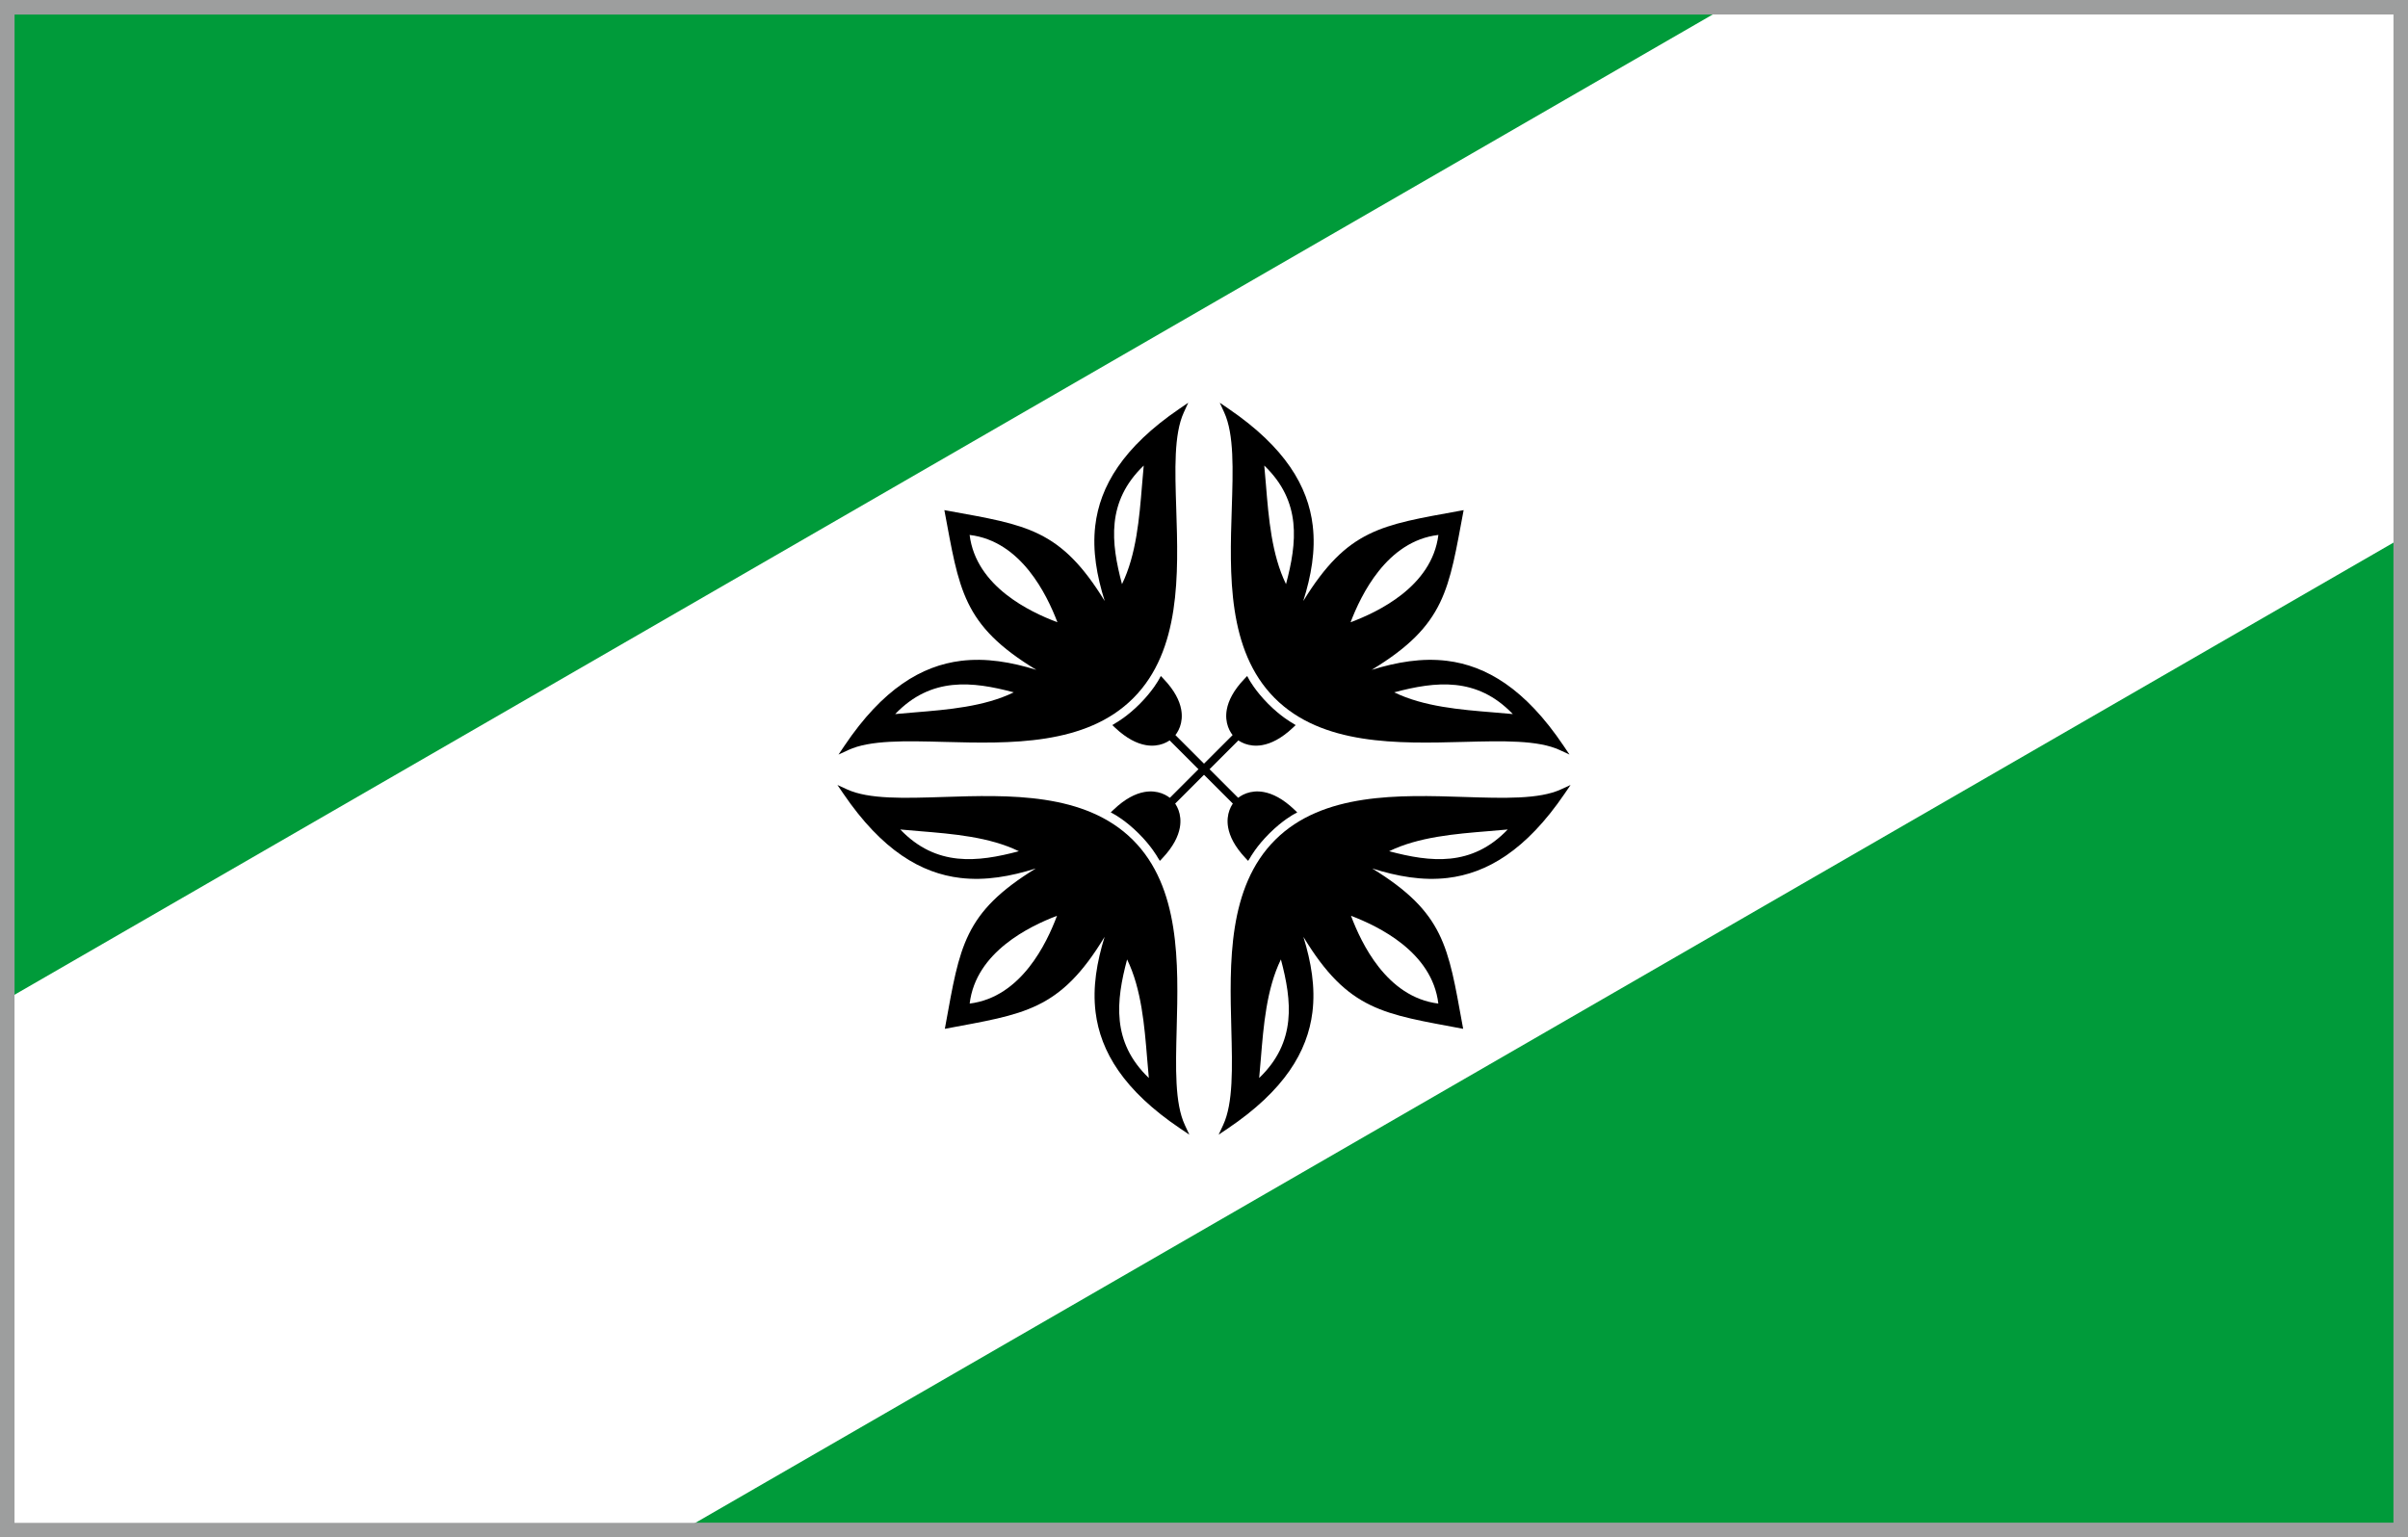 <?xml version="1.0" encoding="UTF-8"?>
<!DOCTYPE svg PUBLIC "-//W3C//DTD SVG 1.1//EN" "http://www.w3.org/Graphics/SVG/1.1/DTD/svg11.dtd">
<!-- Creator: CorelDRAW 2021.5 -->
<svg xmlns="http://www.w3.org/2000/svg" xml:space="preserve" width="166mm" height="106mm" version="1.1" style="shape-rendering:geometricPrecision; text-rendering:geometricPrecision; image-rendering:optimizeQuality; fill-rule:evenodd; clip-rule:evenodd"
viewBox="0 0 16660.86 10638.87"
 xmlns:xlink="http://www.w3.org/1999/xlink"
 xmlns:xodm="http://www.corel.com/coreldraw/odm/2003">
 <rect x="0" y="0" width="16660.86" height="10638.87" fill="#333333" stroke="none"/>
 <defs>
  <style type="text/css">
   <![CDATA[
    .str0 {stroke:#9D9E9E;stroke-width:100.37;stroke-miterlimit:22.926}
    .fil4 {fill:none;fill-rule:nonzero}
    .fil3 {fill:black}
    .fil2 {fill:black;fill-rule:nonzero}
    .fil0 {fill:#009B3A;fill-rule:nonzero}
    .fil1 {fill:white;fill-rule:nonzero}
   ]]>
  </style>
 </defs>
 <g id="Layer_x0020_1">
  <g id="_1938025266704">
   <polygon class="fil0 str0" points="16610.68,50.18 50.18,50.18 50.18,10588.68 16610.68,10588.68 "/>
   <polygon class="fil1" points="16610.68,50.18 11936.89,50.18 50.19,6912.97 50.19,10588.67 4723.98,10588.67 16610.68,3725.89 "/>
   <g>
    <path class="fil2" d="M7927.37 5156.21c94.42,16.75 161.51,-23.64 192.05,-54.36 30.55,-30.73 70.5,-98.06 53.17,-192.36 -11.04,-60.25 -45.63,-131.68 -121.65,-211.33l-19.24 -20.19 -13.55 24.82c-0.1,0.21 -41.22,76.84 -131.5,167.66l-0.09 0.07c-87.83,88.4 -162.73,130.23 -166.67,132.42l-1.03 0.58 -0.16 0.1 -22.48 14.23 19.08 18.01c80.09,75.56 151.75,109.7 212.07,120.35z"/>
    <path class="fil2" d="M7578.09 3637.61c-20.62,174.14 10.82,347.99 65.49,521.66 -306.37,-499.24 -540.79,-525.24 -1080.2,-623.79l-29.4 -5.38c103.56,548.8 122.2,794.13 636.39,1105.34 -174.04,-53.62 -348.07,-83.96 -522.06,-62.3 -271.39,33.84 -540.54,193.61 -805.41,587.32l-41.2 61.28 66.92 -31.16c150.46,-69.97 394.24,-63.52 665.75,-56.42 452.15,11.87 979.96,25.79 1307.92,-304.19 327.91,-329.96 310.78,-857.68 296.07,-1309.73 -8.81,-271.47 -16.7,-515.24 52.31,-666.11l30.74 -67.18 -61.03 41.64c-392.05,267.32 -550.14,537.42 -582.31,809.02z"/>
    <path class="fil1" d="M6961.08 4113.57c-124.61,-98.28 -230.05,-232.4 -252.36,-411.7 179.28,21.23 313.93,125.91 412.89,250.02 94.59,118.64 156.89,255.13 194.67,354.31 -99.33,-37.19 -236.1,-98.71 -355.2,-192.63z"/>
    <path class="fil1" d="M6590.11 4740.26c137.37,-14.48 280.4,12.47 424.12,50.84 -203.71,99.39 -458.37,120.17 -685.52,138.69 -46.3,3.79 -91.48,7.46 -134.99,11.71 124.41,-129.85 258.04,-186.66 396.4,-201.23z"/>
    <path class="fil1" d="M7712.19 3618.18c-14.46,137.36 12.49,280.41 50.83,424.12 99.42,-203.71 120.19,-458.38 138.71,-685.51 3.77,-46.32 7.47,-91.49 11.7,-135.01 -129.84,124.42 -186.64,258.05 -201.23,396.41z"/>
    <path class="fil2" d="M8497.41 5726.23c-16.73,-94.39 23.64,-161.48 54.38,-192.04 30.73,-30.53 98.05,-70.5 192.34,-53.16 60.25,11.05 131.7,45.64 211.34,121.66l20.18 19.22 -24.81 13.56c-0.21,0.09 -76.83,41.22 -167.65,131.5l-0.09 0.08c-88.38,87.85 -130.24,162.73 -132.41,166.68l-0.57 1.03 -0.1 0.17 -14.23 22.46 -18.02 -19.07c-75.55,-80.09 -109.69,-151.76 -120.36,-212.09z"/>
    <path class="fil2" d="M10016.03 6075.53c-174.14,20.63 -348,-10.81 -521.68,-65.49 499.25,306.39 525.26,540.79 623.8,1080.2l5.39 29.4c-548.82,-103.57 -794.14,-122.19 -1105.35,-636.37 53.63,174.04 83.97,348.04 62.29,522.05 -33.83,271.39 -193.59,540.54 -587.3,805.4l-61.28 41.21 31.14 -66.92c69.99,-150.48 63.54,-394.23 56.43,-665.76 -11.88,-452.14 -25.79,-979.95 304.17,-1307.9 329.96,-327.92 857.69,-310.78 1309.76,-296.08 271.46,8.81 515.23,16.71 666.1,-52.31l67.16 -30.74 -41.62 61.03c-267.32,392.04 -537.42,550.13 -809.01,582.3z"/>
    <path class="fil1" d="M9540.05 6692.53c98.27,124.61 232.4,230.05 411.71,252.36 -21.23,-179.28 -125.92,-313.93 -250.03,-412.89 -118.63,-94.58 -255.12,-156.88 -354.32,-194.68 37.2,99.35 98.71,236.1 192.64,355.21z"/>
    <path class="fil1" d="M8913.37 7063.53c14.48,-137.39 -12.49,-280.41 -50.83,-424.13 -99.42,203.72 -120.19,458.36 -138.71,685.52 -3.77,46.29 -7.45,91.49 -11.7,134.99 129.86,-124.43 186.64,-258.06 201.23,-396.39z"/>
    <path class="fil1" d="M10035.45 5941.42c-137.37,14.47 -280.41,-12.48 -424.12,-50.82 203.72,-99.42 458.36,-120.17 685.52,-138.72 46.3,-3.76 91.49,-7.45 135,-11.7 -124.43,129.87 -258.05,186.65 -396.41,201.23z"/>
    <polygon class="fil3" points="7999.17,5030.3 8037.53,4991.93 8638.67,5593.07 8600.31,5631.45 "/>
    <path class="fil2" d="M8163.46 5726.23c16.73,-94.4 -23.66,-161.49 -54.38,-192.04 -30.73,-30.56 -98.05,-70.5 -192.35,-53.18 -60.24,11.06 -131.69,45.66 -211.33,121.67l-20.18 19.22 24.81 13.56c0.2,0.1 76.83,41.21 167.65,131.51l0.07 0.07c88.4,87.85 130.25,162.74 132.43,166.69l0.57 1.01 0.1 0.17 14.23 22.48 18.02 -19.09c75.55,-80.08 109.69,-151.75 120.36,-212.07z"/>
    <path class="fil2" d="M6644.83 6075.53c174.14,20.62 348,-10.82 521.67,-65.49 -499.24,306.37 -525.25,540.78 -623.8,1080.2l-5.4 29.39c548.83,-103.56 794.15,-122.19 1105.37,-636.37 -53.63,174.02 -83.97,348.05 -62.29,522.04 33.83,271.39 193.59,540.55 587.27,805.42l61.3 41.2 -31.15 -66.92c-69.98,-150.47 -63.54,-394.25 -56.42,-665.75 11.88,-452.16 25.79,-979.97 -304.19,-1307.93 -329.96,-327.9 -857.68,-310.74 -1309.74,-296.07 -271.48,8.83 -515.23,16.7 -666.12,-52.3l-67.16 -30.73 41.63 61.02c267.33,392.04 537.43,550.14 809.02,582.31z"/>
    <path class="fil1" d="M7120.81 6692.53c-98.27,124.6 -232.4,230.04 -411.71,252.35 21.23,-179.27 125.92,-313.92 250.03,-412.89 118.63,-94.57 255.12,-156.87 354.32,-194.67 -37.21,99.35 -98.73,236.1 -192.64,355.21z"/>
    <path class="fil1" d="M7747.5 7063.52c-14.48,-137.38 12.47,-280.41 50.83,-424.13 99.41,203.72 120.17,458.37 138.71,685.53 3.77,46.29 7.45,91.48 11.7,134.97 -129.86,-124.41 -186.66,-258.04 -201.23,-396.38z"/>
    <path class="fil1" d="M6625.4 5941.42c137.37,14.46 280.41,-12.48 424.12,-50.82 -203.71,-99.43 -458.37,-120.2 -685.51,-138.72 -46.31,-3.76 -91.49,-7.45 -135,-11.7 124.42,129.86 258.05,186.64 396.4,201.23z"/>
    <path class="fil2" d="M8733.47 5156.2c-94.4,16.75 -161.49,-23.63 -192.03,-54.36 -30.55,-30.75 -70.5,-98.06 -53.17,-192.35 11.04,-60.26 45.63,-131.69 121.65,-211.33l19.24 -20.19 13.55 24.82c0.1,0.21 41.22,76.83 131.5,167.65l0.09 0.08c87.83,88.39 162.73,130.23 166.67,132.41l1.03 0.56 0.16 0.11 22.48 14.23 -19.08 18.03c-80.09,75.54 -151.75,109.69 -212.09,120.34z"/>
    <path class="fil2" d="M9082.77 3637.6c20.62,174.14 -10.82,348 -65.5,521.66 306.38,-499.24 540.8,-525.26 1080.19,-623.78l29.41 -5.39c-103.56,548.81 -122.2,794.12 -636.38,1105.33 174.04,-53.6 348.06,-83.97 522.06,-62.28 271.39,33.82 540.53,193.6 805.39,587.3l41.21 61.28 -66.91 -31.14c-150.48,-69.97 -394.24,-63.53 -665.77,-56.44 -452.14,11.89 -979.94,25.79 -1307.9,-304.17 -327.91,-329.96 -310.78,-857.68 -296.07,-1309.74 8.81,-271.46 16.7,-515.23 -52.31,-666.12l-30.75 -67.16 61.04 41.64c392.05,267.3 550.14,537.41 582.31,809.01z"/>
    <path class="fil1" d="M9699.78 4113.55c124.61,-98.26 230.05,-232.39 252.35,-411.68 -179.27,21.2 -313.93,125.9 -412.88,250.01 -94.6,118.64 -156.9,255.13 -194.69,354.31 99.34,-37.19 236.1,-98.71 355.22,-192.64z"/>
    <path class="fil1" d="M10070.75 4740.26c-137.37,-14.49 -280.41,12.47 -424.12,50.82 203.71,99.41 458.37,120.19 685.51,138.71 46.31,3.78 91.49,7.45 135,11.69 -124.42,-129.84 -258.05,-186.64 -396.4,-201.21z"/>
    <path class="fil1" d="M8948.65 3618.18c14.48,137.35 -12.47,280.41 -50.82,424.11 -99.41,-203.7 -120.18,-458.37 -138.71,-685.52 -3.78,-46.31 -7.46,-91.49 -11.71,-134.99 129.86,124.41 186.66,258.04 201.23,396.41z"/>
    <polygon class="fil3" points="8037.53,5654.44 7999.17,5616.08 8600.31,5014.94 8638.67,5053.32 "/>
   </g>
   <polygon class="fil4 str0" points="16610.68,50.18 50.18,50.18 50.18,10588.68 16610.68,10588.68 "/>
  </g>
 </g>
</svg>
